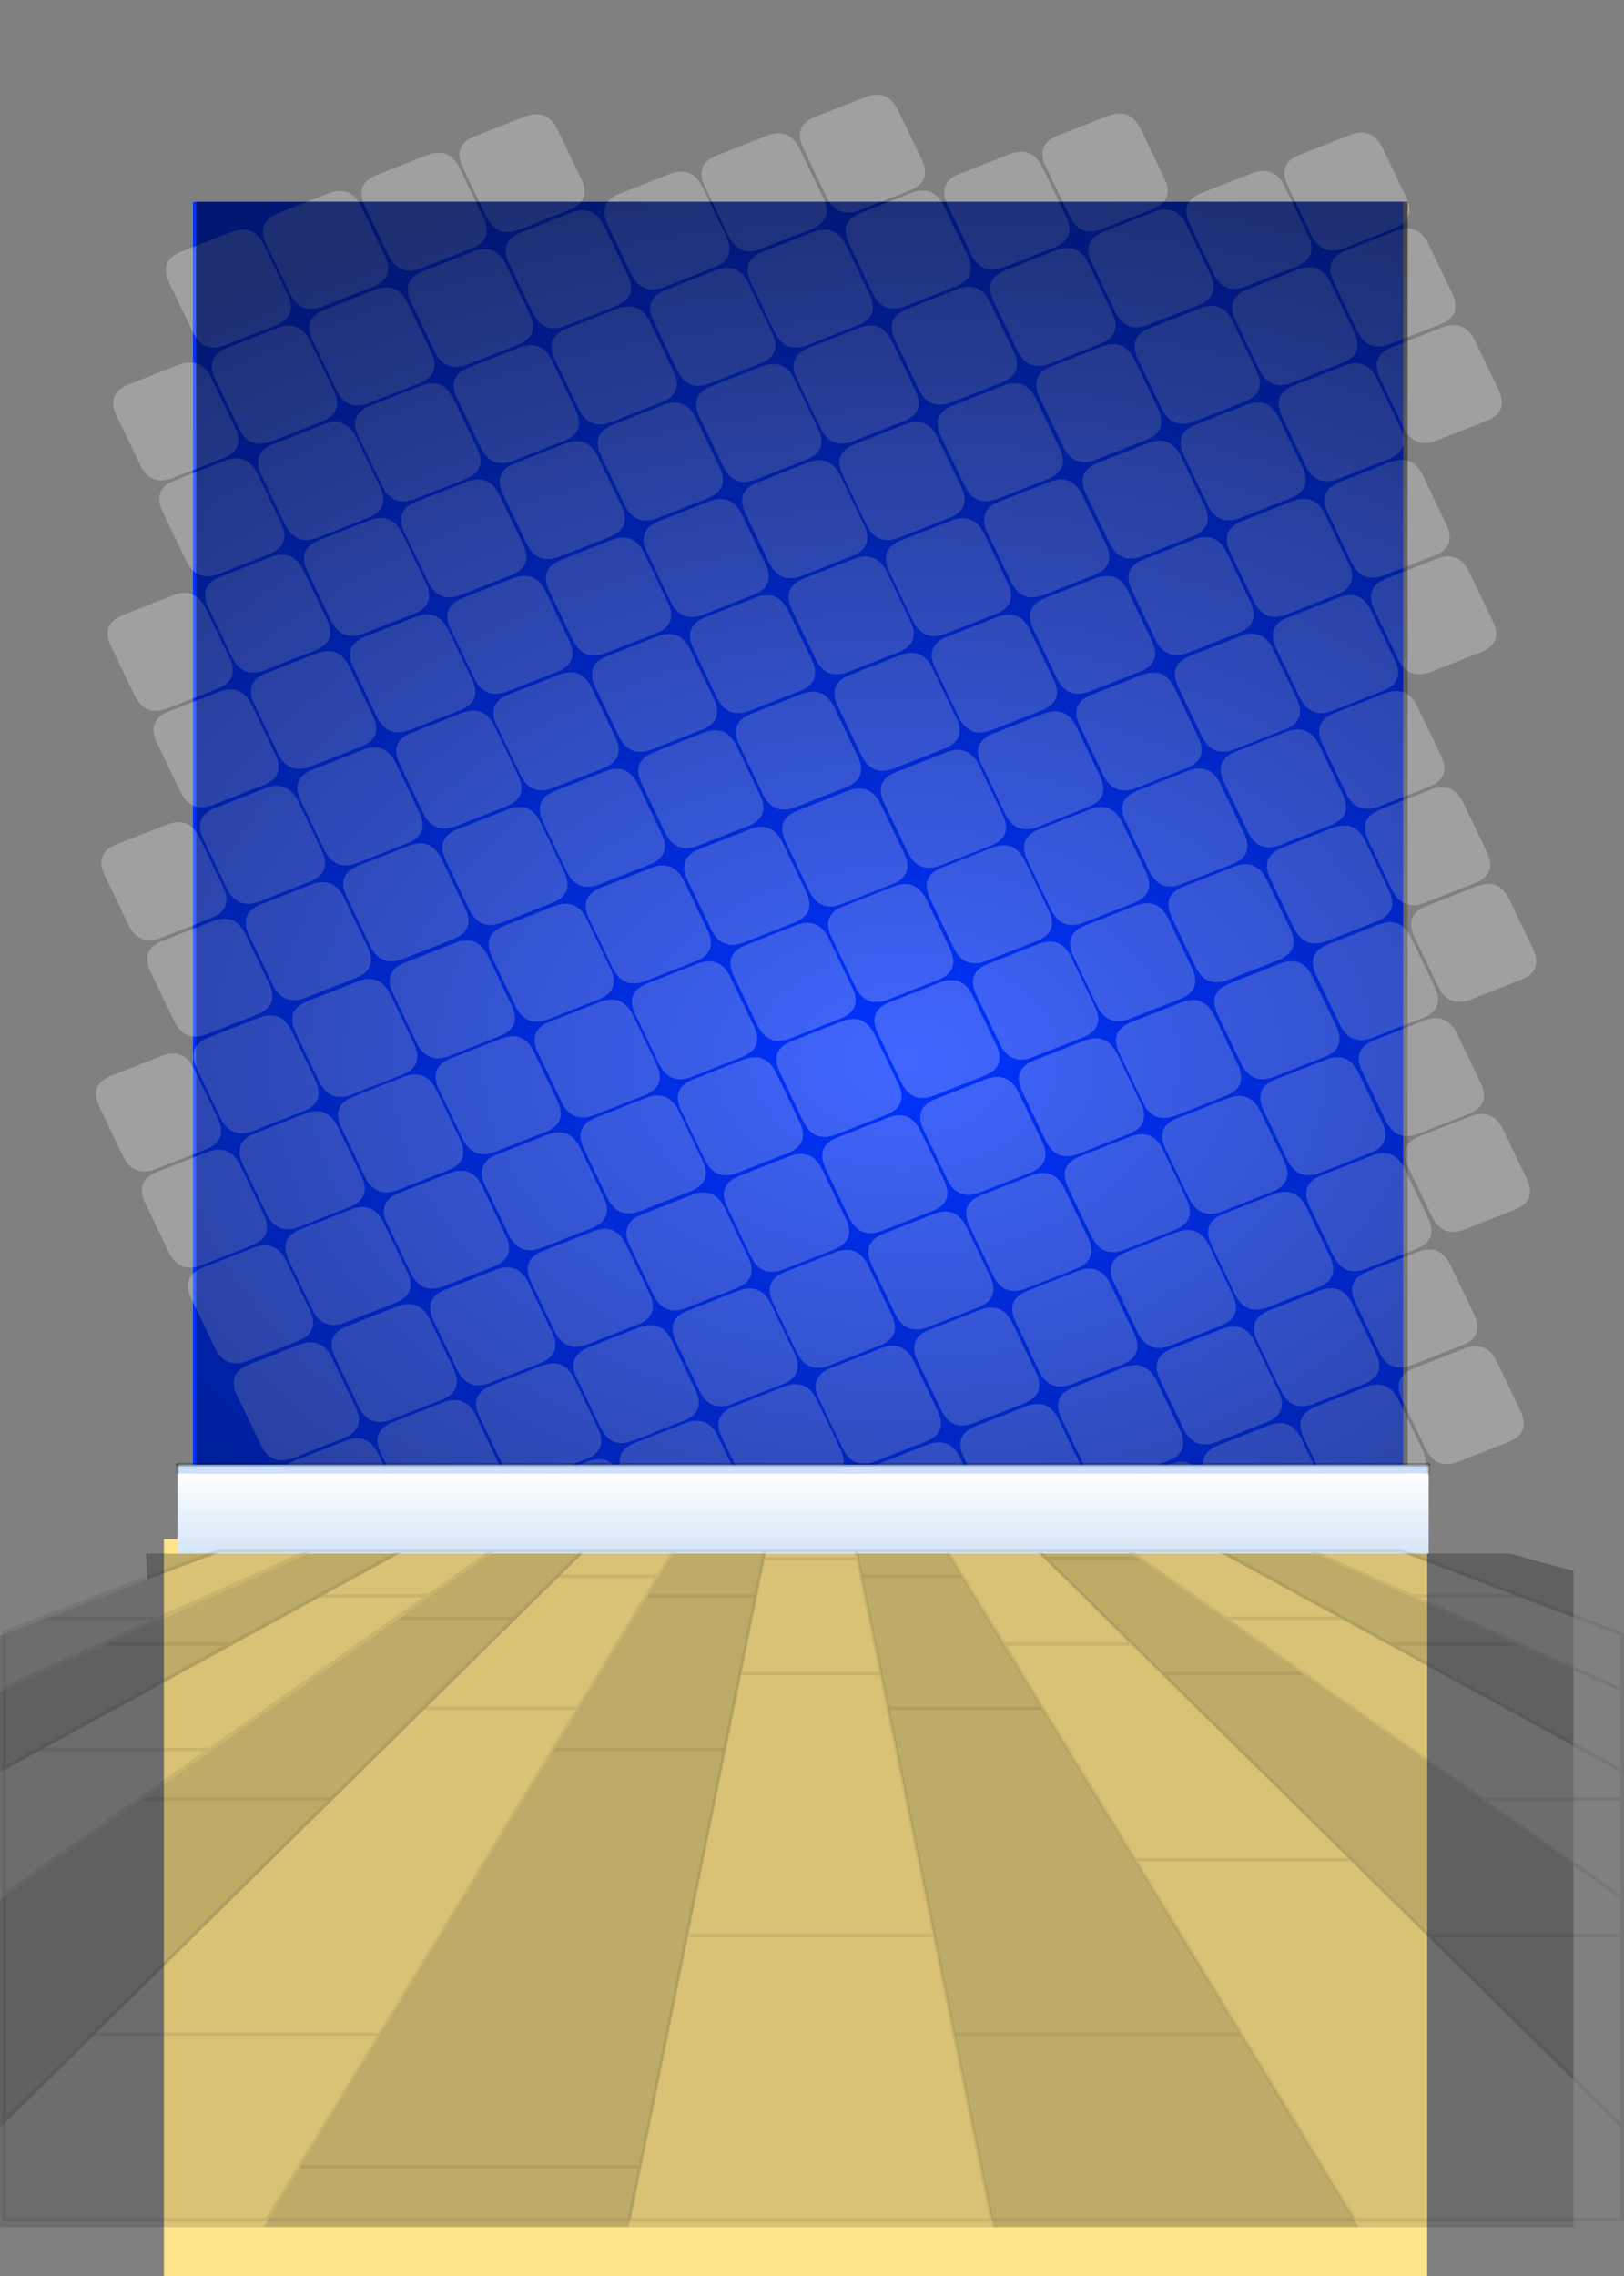 <?xml version="1.0" encoding="utf-8"?><svg id="0ZZ5" image-rendering="auto" baseProfile="basic" version="1.1" x="0px" y="0px" width="805" height="1128" xmlns="http://www.w3.org/2000/svg" xmlns:xlink="http://www.w3.org/1999/xlink"><rect width="100%" height="100%" fill="#808080" stroke="none"/><defs><g id="1-Juego_casillas_mcCasilla5OLight" overflow="visible"><path fill="#FFF" fill-opacity=".250" stroke="none" d="M21 -11Q21 -21 11 -21L-11 -21Q-21 -21 -21 -11L-21 11Q-21 21 -11 21L11 21Q21 21 21 11L21 -11Z"/></g><linearGradient id="Gradient_1" gradientUnits="userSpaceOnUse" x1="191.85" y1="408.45" x2="191.85" y2="385.45" spreadMethod="pad"><stop offset="0%" stop-color="#D4E5F8"/><stop offset="100%" stop-color="#FFF"/></linearGradient><radialGradient id="Gradient_2" gradientUnits="userSpaceOnUse" cx="0" cy="0" r="364" fx="0" fy="0" gradientTransform="matrix(1 0 0 .706 21.95 -23.8)" spreadMethod="pad"><stop offset=".392%" stop-color="#000" stop-opacity="0"/><stop offset="100%" stop-color="#000" stop-opacity=".549"/></radialGradient></defs><g id="avatarPre" overflow="visible"><g id="mcObject" transform="matrix(1.723 0 0 1.723 410.7 566.45)"><path fill="#03F" stroke="none" d="M165.3 257.1L165.3 -270.65 -182.85 -270.65 -182.85 257.1 165.3 257.1Z"/><use xlink:href="#1-Juego_casillas_mcCasilla5OLight" transform="matrix(.651 -.256 .306 .639 -178 -47.55)" opacity=".54"/><use xlink:href="#1-Juego_casillas_mcCasilla5OLight" transform="matrix(.651 -.256 .306 .639 -191.2 -75.3)" opacity=".54"/><use xlink:href="#1-Juego_casillas_mcCasilla5OLight" transform="matrix(.651 -.256 .306 .639 -189.4 -141.25)" opacity=".54"/><use xlink:href="#1-Juego_casillas_mcCasilla5OLight" transform="matrix(.651 -.256 .306 .639 -149.65 -58.05)" opacity=".54"/><use xlink:href="#1-Juego_casillas_mcCasilla5OLight" transform="matrix(.651 -.256 .306 .639 -176.2 -113.5)" opacity=".54"/><use xlink:href="#1-Juego_casillas_mcCasilla5OLight" transform="matrix(.651 -.256 .306 .639 -162.85 -85.75)" opacity=".54"/><use xlink:href="#1-Juego_casillas_mcCasilla5OLight" transform="matrix(.651 -.256 .306 .639 -174.55 -179.95)" opacity=".54"/><use xlink:href="#1-Juego_casillas_mcCasilla5OLight" transform="matrix(.651 -.256 .306 .639 -161.35 -152.25)" opacity=".54"/><use xlink:href="#1-Juego_casillas_mcCasilla5OLight" transform="matrix(.651 -.256 .306 .639 -121.6 -69.2)" opacity=".54"/><use xlink:href="#1-Juego_casillas_mcCasilla5OLight" transform="matrix(.651 -.256 .306 .639 -148.15 -124.55)" opacity=".54"/><use xlink:href="#1-Juego_casillas_mcCasilla5OLight" transform="matrix(.651 -.256 .306 .639 -134.8 -96.8)" opacity=".54"/><use xlink:href="#1-Juego_casillas_mcCasilla5OLight" transform="matrix(.651 -.256 .306 .639 -187.8 -207.55)" opacity=".54"/><use xlink:href="#1-Juego_casillas_mcCasilla5OLight" transform="matrix(.651 -.256 .306 .639 -146.1 -190.4)" opacity=".54"/><use xlink:href="#1-Juego_casillas_mcCasilla5OLight" transform="matrix(.651 -.256 .306 .639 -132.9 -162.8)" opacity=".54"/><use xlink:href="#1-Juego_casillas_mcCasilla5OLight" transform="matrix(.651 -.256 .306 .639 -93.1 -79.65)" opacity=".54"/><use xlink:href="#1-Juego_casillas_mcCasilla5OLight" transform="matrix(.651 -.256 .306 .639 -119.65 -135.05)" opacity=".54"/><use xlink:href="#1-Juego_casillas_mcCasilla5OLight" transform="matrix(.651 -.256 .306 .639 -106.35 -107.4)" opacity=".54"/><use xlink:href="#1-Juego_casillas_mcCasilla5OLight" transform="matrix(.651 -.256 .306 .639 -172.65 -245.75)" opacity=".54"/><use xlink:href="#1-Juego_casillas_mcCasilla5OLight" transform="matrix(.651 -.256 .306 .639 -159.4 -218.1)" opacity=".54"/><use xlink:href="#1-Juego_casillas_mcCasilla5OLight" transform="matrix(.651 -.256 .306 .639 -118.15 -201.5)" opacity=".54"/><use xlink:href="#1-Juego_casillas_mcCasilla5OLight" transform="matrix(.651 -.256 .306 .639 -104.95 -173.9)" opacity=".54"/><use xlink:href="#1-Juego_casillas_mcCasilla5OLight" transform="matrix(.651 -.256 .306 .639 -65.1 -90.65)" opacity=".54"/><use xlink:href="#1-Juego_casillas_mcCasilla5OLight" transform="matrix(.651 -.256 .306 .639 -91.65 -146.15)" opacity=".54"/><use xlink:href="#1-Juego_casillas_mcCasilla5OLight" transform="matrix(.651 -.256 .306 .639 -78.4 -118.4)" opacity=".54"/><use xlink:href="#1-Juego_casillas_mcCasilla5OLight" transform="matrix(.651 -.256 .306 .639 -144.7 -256.85)" opacity=".54"/><use xlink:href="#1-Juego_casillas_mcCasilla5OLight" transform="matrix(.651 -.256 .306 .639 -131.35 -229.1)" opacity=".54"/><use xlink:href="#1-Juego_casillas_mcCasilla5OLight" transform="matrix(.651 -.256 .306 .639 -192.75 -8.75)" opacity=".54"/><use xlink:href="#1-Juego_casillas_mcCasilla5OLight" transform="matrix(.651 -.256 .306 .639 -164.7 -19.75)" opacity=".54"/><use xlink:href="#1-Juego_casillas_mcCasilla5OLight" transform="matrix(.651 -.256 .306 .639 -136.3 -30.2)" opacity=".54"/><use xlink:href="#1-Juego_casillas_mcCasilla5OLight" transform="matrix(.651 -.256 .306 .639 -108.25 -41.3)" opacity=".54"/><use xlink:href="#1-Juego_casillas_mcCasilla5OLight" transform="matrix(.651 -.256 .306 .639 -79.8 -51.85)" opacity=".54"/><use xlink:href="#1-Juego_casillas_mcCasilla5OLight" transform="matrix(.651 -.256 .306 .639 -51.85 -62.85)" opacity=".54"/><use xlink:href="#1-Juego_casillas_mcCasilla5OLight" transform="matrix(.651 -.256 .306 .639 -89.8 -212.5)" opacity=".54"/><use xlink:href="#1-Juego_casillas_mcCasilla5OLight" transform="matrix(.651 -.256 .306 .639 -76.6 -184.9)" opacity=".54"/><use xlink:href="#1-Juego_casillas_mcCasilla5OLight" transform="matrix(.651 -.256 .306 .639 -36.75 -101.75)" opacity=".54"/><use xlink:href="#1-Juego_casillas_mcCasilla5OLight" transform="matrix(.651 -.256 .306 .639 -63.3 -157.15)" opacity=".54"/><use xlink:href="#1-Juego_casillas_mcCasilla5OLight" transform="matrix(.651 -.256 .306 .639 -50.05 -129.45)" opacity=".54"/><use xlink:href="#1-Juego_casillas_mcCasilla5OLight" transform="matrix(.651 -.256 .306 .639 -116.35 -267.85)" opacity=".54"/><use xlink:href="#1-Juego_casillas_mcCasilla5OLight" transform="matrix(.651 -.256 .306 .639 -103.05 -240.15)" opacity=".54"/><use xlink:href="#1-Juego_casillas_mcCasilla5OLight" transform="matrix(.651 -.256 .306 .639 -61.65 -223.65)" opacity=".54"/><use xlink:href="#1-Juego_casillas_mcCasilla5OLight" transform="matrix(.651 -.256 .306 .639 -48.4 -196)" opacity=".54"/><use xlink:href="#1-Juego_casillas_mcCasilla5OLight" transform="matrix(.651 -.256 .306 .639 -8.65 -112.85)" opacity=".54"/><use xlink:href="#1-Juego_casillas_mcCasilla5OLight" transform="matrix(.651 -.256 .306 .639 -35.2 -168.25)" opacity=".54"/><use xlink:href="#1-Juego_casillas_mcCasilla5OLight" transform="matrix(.651 -.256 .306 .639 -21.85 -140.6)" opacity=".54"/><use xlink:href="#1-Juego_casillas_mcCasilla5OLight" transform="matrix(.651 -.256 .306 .639 -88.2 -278.95)" opacity=".54"/><use xlink:href="#1-Juego_casillas_mcCasilla5OLight" transform="matrix(.651 -.256 .306 .639 -74.85 -251.3)" opacity=".54"/><use xlink:href="#1-Juego_casillas_mcCasilla5OLight" transform="matrix(.651 -.256 .306 .639 -23.5 -73.95)" opacity=".54"/><use xlink:href="#1-Juego_casillas_mcCasilla5OLight" transform="matrix(.651 -.256 .306 .639 4.7 -85)" opacity=".54"/><use xlink:href="#1-Juego_casillas_mcCasilla5OLight" transform="matrix(.651 -.256 .306 .639 -166.3 46.4)" opacity=".54"/><use xlink:href="#1-Juego_casillas_mcCasilla5OLight" transform="matrix(.651 -.256 .306 .639 -153.1 74.3)" opacity=".54"/><use xlink:href="#1-Juego_casillas_mcCasilla5OLight" transform="matrix(.651 -.256 .306 .639 -113.4 157.2)" opacity=".54"/><use xlink:href="#1-Juego_casillas_mcCasilla5OLight" transform="matrix(.651 -.256 .306 .639 -139.8 101.9)" opacity=".54"/><use xlink:href="#1-Juego_casillas_mcCasilla5OLight" transform="matrix(.651 -.256 .306 .639 -126.6 129.5)" opacity=".54"/><use xlink:href="#1-Juego_casillas_mcCasilla5OLight" transform="matrix(.651 -.256 .306 .639 -179.55 18.9)" opacity=".54"/><use xlink:href="#1-Juego_casillas_mcCasilla5OLight" transform="matrix(.651 -.256 .306 .639 -100.05 184.95)" opacity=".54"/><use xlink:href="#1-Juego_casillas_mcCasilla5OLight" transform="matrix(.651 -.256 .306 .639 -138.25 35.4)" opacity=".54"/><use xlink:href="#1-Juego_casillas_mcCasilla5OLight" transform="matrix(.651 -.256 .306 .639 -124.95 63.3)" opacity=".54"/><use xlink:href="#1-Juego_casillas_mcCasilla5OLight" transform="matrix(.651 -.256 .306 .639 -85.3 146.15)" opacity=".54"/><use xlink:href="#1-Juego_casillas_mcCasilla5OLight" transform="matrix(.651 -.256 .306 .639 -111.75 90.9)" opacity=".54"/><use xlink:href="#1-Juego_casillas_mcCasilla5OLight" transform="matrix(.651 -.256 .306 .639 -98.55 118.45)" opacity=".54"/><use xlink:href="#1-Juego_casillas_mcCasilla5OLight" transform="matrix(.651 -.256 .306 .639 -151.45 7.85)" opacity=".54"/><use xlink:href="#1-Juego_casillas_mcCasilla5OLight" transform="matrix(.651 -.256 .306 .639 -72 174)" opacity=".54"/><use xlink:href="#1-Juego_casillas_mcCasilla5OLight" transform="matrix(.651 -.256 .306 .639 -109.9 24.95)" opacity=".54"/><use xlink:href="#1-Juego_casillas_mcCasilla5OLight" transform="matrix(.651 -.256 .306 .639 -96.6 52.75)" opacity=".54"/><use xlink:href="#1-Juego_casillas_mcCasilla5OLight" transform="matrix(.651 -.256 .306 .639 -56.95 135.65)" opacity=".54"/><use xlink:href="#1-Juego_casillas_mcCasilla5OLight" transform="matrix(.651 -.256 .306 .639 -83.4 80.35)" opacity=".54"/><use xlink:href="#1-Juego_casillas_mcCasilla5OLight" transform="matrix(.651 -.256 .306 .639 -70.2 107.9)" opacity=".54"/><use xlink:href="#1-Juego_casillas_mcCasilla5OLight" transform="matrix(.651 -.256 .306 .639 -123.1 -2.75)" opacity=".54"/><use xlink:href="#1-Juego_casillas_mcCasilla5OLight" transform="matrix(.651 -.256 .306 .639 -43.65 163.4)" opacity=".54"/><use xlink:href="#1-Juego_casillas_mcCasilla5OLight" transform="matrix(.651 -.256 .306 .639 -81.75 13.9)" opacity=".54"/><use xlink:href="#1-Juego_casillas_mcCasilla5OLight" transform="matrix(.651 -.256 .306 .639 -68.55 41.65)" opacity=".54"/><use xlink:href="#1-Juego_casillas_mcCasilla5OLight" transform="matrix(.651 -.256 .306 .639 -28.9 124.55)" opacity=".54"/><use xlink:href="#1-Juego_casillas_mcCasilla5OLight" transform="matrix(.651 -.256 .306 .639 -55.35 69.35)" opacity=".54"/><use xlink:href="#1-Juego_casillas_mcCasilla5OLight" transform="matrix(.651 -.256 .306 .639 -42.1 96.85)" opacity=".54"/><use xlink:href="#1-Juego_casillas_mcCasilla5OLight" transform="matrix(.651 -.256 .306 .639 -95.05 -13.75)" opacity=".54"/><use xlink:href="#1-Juego_casillas_mcCasilla5OLight" transform="matrix(.651 -.256 .306 .639 -15.55 152.35)" opacity=".54"/><use xlink:href="#1-Juego_casillas_mcCasilla5OLight" transform="matrix(.651 -.256 .306 .639 -53.35 3.3)" opacity=".54"/><use xlink:href="#1-Juego_casillas_mcCasilla5OLight" transform="matrix(.651 -.256 .306 .639 -40.15 31.2)" opacity=".54"/><use xlink:href="#1-Juego_casillas_mcCasilla5OLight" transform="matrix(.651 -.256 .306 .639 -.45 114.1)" opacity=".54"/><use xlink:href="#1-Juego_casillas_mcCasilla5OLight" transform="matrix(.651 -.256 .306 .639 -26.85 58.8)" opacity=".54"/><use xlink:href="#1-Juego_casillas_mcCasilla5OLight" transform="matrix(.651 -.256 .306 .639 -13.65 86.35)" opacity=".54"/><use xlink:href="#1-Juego_casillas_mcCasilla5OLight" transform="matrix(.651 -.256 .306 .639 -66.55 -24.3)" opacity=".54"/><use xlink:href="#1-Juego_casillas_mcCasilla5OLight" transform="matrix(.651 -.256 .306 .639 12.9 141.9)" opacity=".54"/><use xlink:href="#1-Juego_casillas_mcCasilla5OLight" transform="matrix(.651 -.256 .306 .639 -25.35 -7.7)" opacity=".54"/><use xlink:href="#1-Juego_casillas_mcCasilla5OLight" transform="matrix(.651 -.256 .306 .639 -12.1 20.1)" opacity=".54"/><use xlink:href="#1-Juego_casillas_mcCasilla5OLight" transform="matrix(.651 -.256 .306 .639 27.6 103.05)" opacity=".54"/><use xlink:href="#1-Juego_casillas_mcCasilla5OLight" transform="matrix(.651 -.256 .306 .639 1.1 47.7)" opacity=".54"/><use xlink:href="#1-Juego_casillas_mcCasilla5OLight" transform="matrix(.651 -.256 .306 .639 14.3 75.3)" opacity=".54"/><use xlink:href="#1-Juego_casillas_mcCasilla5OLight" transform="matrix(.651 -.256 .306 .639 -38.55 -35.3)" opacity=".54"/><use xlink:href="#1-Juego_casillas_mcCasilla5OLight" transform="matrix(.651 -.256 .306 .639 40.85 130.85)" opacity=".54"/><use xlink:href="#1-Juego_casillas_mcCasilla5OLight" transform="matrix(.651 -.256 .306 .639 3 -18.7)" opacity=".54"/><use xlink:href="#1-Juego_casillas_mcCasilla5OLight" transform="matrix(.651 -.256 .306 .639 16.2 9)" opacity=".54"/><use xlink:href="#1-Juego_casillas_mcCasilla5OLight" transform="matrix(.651 -.256 .306 .639 55.95 92.05)" opacity=".54"/><use xlink:href="#1-Juego_casillas_mcCasilla5OLight" transform="matrix(.651 -.256 .306 .639 29.45 36.7)" opacity=".54"/><use xlink:href="#1-Juego_casillas_mcCasilla5OLight" transform="matrix(.651 -.256 .306 .639 42.65 64.3)" opacity=".54"/><use xlink:href="#1-Juego_casillas_mcCasilla5OLight" transform="matrix(.651 -.256 .306 .639 -10.2 -46.35)" opacity=".54"/><use xlink:href="#1-Juego_casillas_mcCasilla5OLight" transform="matrix(.651 -.256 .306 .639 69.2 119.8)" opacity=".54"/><use xlink:href="#1-Juego_casillas_mcCasilla5OLight" transform="matrix(.651 -.256 .306 .639 31.2 -29.9)" opacity=".54"/><use xlink:href="#1-Juego_casillas_mcCasilla5OLight" transform="matrix(.651 -.256 .306 .639 44.4 -2.05)" opacity=".54"/><use xlink:href="#1-Juego_casillas_mcCasilla5OLight" transform="matrix(.651 -.256 .306 .639 84.05 80.85)" opacity=".54"/><use xlink:href="#1-Juego_casillas_mcCasilla5OLight" transform="matrix(.651 -.256 .306 .639 57.6 25.6)" opacity=".54"/><use xlink:href="#1-Juego_casillas_mcCasilla5OLight" transform="matrix(.651 -.256 .306 .639 70.85 53.1)" opacity=".54"/><use xlink:href="#1-Juego_casillas_mcCasilla5OLight" transform="matrix(.651 -.256 .306 .639 17.9 -57.5)" opacity=".54"/><use xlink:href="#1-Juego_casillas_mcCasilla5OLight" transform="matrix(.651 -.256 .306 .639 97.4 108.65)" opacity=".54"/><use xlink:href="#1-Juego_casillas_mcCasilla5OLight" transform="matrix(.651 -.256 .306 .639 -33.3 -234.75)" opacity=".54"/><use xlink:href="#1-Juego_casillas_mcCasilla5OLight" transform="matrix(.651 -.256 .306 .639 -20.05 -207.1)" opacity=".54"/><use xlink:href="#1-Juego_casillas_mcCasilla5OLight" transform="matrix(.651 -.256 .306 .639 19.7 -124)" opacity=".54"/><use xlink:href="#1-Juego_casillas_mcCasilla5OLight" transform="matrix(.651 -.256 .306 .639 -6.85 -179.4)" opacity=".54"/><use xlink:href="#1-Juego_casillas_mcCasilla5OLight" transform="matrix(.651 -.256 .306 .639 6.5 -151.75)" opacity=".54"/><use xlink:href="#1-Juego_casillas_mcCasilla5OLight" transform="matrix(.651 -.256 .306 .639 -46.5 -262.45)" opacity=".54"/><use xlink:href="#1-Juego_casillas_mcCasilla5OLight" transform="matrix(.651 -.256 .306 .639 -5.25 -245.75)" opacity=".54"/><use xlink:href="#1-Juego_casillas_mcCasilla5OLight" transform="matrix(.651 -.256 .306 .639 7.95 -218.15)" opacity=".54"/><use xlink:href="#1-Juego_casillas_mcCasilla5OLight" transform="matrix(.651 -.256 .306 .639 47.7 -135)" opacity=".54"/><use xlink:href="#1-Juego_casillas_mcCasilla5OLight" transform="matrix(.651 -.256 .306 .639 21.15 -190.4)" opacity=".54"/><use xlink:href="#1-Juego_casillas_mcCasilla5OLight" transform="matrix(.651 -.256 .306 .639 34.5 -162.75)" opacity=".54"/><use xlink:href="#1-Juego_casillas_mcCasilla5OLight" transform="matrix(.651 -.256 .306 .639 -18.55 -273.45)" opacity=".54"/><use xlink:href="#1-Juego_casillas_mcCasilla5OLight" transform="matrix(.651 -.256 .306 .639 22.95 -256.95)" opacity=".54"/><use xlink:href="#1-Juego_casillas_mcCasilla5OLight" transform="matrix(.651 -.256 .306 .639 36.2 -229.3)" opacity=".54"/><use xlink:href="#1-Juego_casillas_mcCasilla5OLight" transform="matrix(.651 -.256 .306 .639 75.95 -146.15)" opacity=".54"/><use xlink:href="#1-Juego_casillas_mcCasilla5OLight" transform="matrix(.651 -.256 .306 .639 49.4 -201.55)" opacity=".54"/><use xlink:href="#1-Juego_casillas_mcCasilla5OLight" transform="matrix(.651 -.256 .306 .639 62.75 -173.9)" opacity=".54"/><use xlink:href="#1-Juego_casillas_mcCasilla5OLight" transform="matrix(.651 -.256 .306 .639 9.75 -284.55)" opacity=".54"/><use xlink:href="#1-Juego_casillas_mcCasilla5OLight" transform="matrix(.651 -.256 .306 .639 51.3 -268.15)" opacity=".54"/><use xlink:href="#1-Juego_casillas_mcCasilla5OLight" transform="matrix(.651 -.256 .306 .639 64.55 -240.45)" opacity=".54"/><use xlink:href="#1-Juego_casillas_mcCasilla5OLight" transform="matrix(.651 -.256 .306 .639 104.3 -157.3)" opacity=".54"/><use xlink:href="#1-Juego_casillas_mcCasilla5OLight" transform="matrix(.651 -.256 .306 .639 77.75 -212.8)" opacity=".54"/><use xlink:href="#1-Juego_casillas_mcCasilla5OLight" transform="matrix(.651 -.256 .306 .639 91.1 -185.05)" opacity=".54"/><use xlink:href="#1-Juego_casillas_mcCasilla5OLight" transform="matrix(.651 -.256 .306 .639 79.55 -279.15)" opacity=".54"/><use xlink:href="#1-Juego_casillas_mcCasilla5OLight" transform="matrix(.651 -.256 .306 .639 92.75 -251.55)" opacity=".54"/><use xlink:href="#1-Juego_casillas_mcCasilla5OLight" transform="matrix(.651 -.256 .306 .639 132.6 -168.3)" opacity=".54"/><use xlink:href="#1-Juego_casillas_mcCasilla5OLight" transform="matrix(.651 -.256 .306 .639 106.05 -223.8)" opacity=".54"/><use xlink:href="#1-Juego_casillas_mcCasilla5OLight" transform="matrix(.651 -.256 .306 .639 119.3 -196.05)" opacity=".54"/><use xlink:href="#1-Juego_casillas_mcCasilla5OLight" transform="matrix(.651 -.256 .306 .639 33.05 -96.1)" opacity=".54"/><use xlink:href="#1-Juego_casillas_mcCasilla5OLight" transform="matrix(.651 -.256 .306 .639 61.05 -107.2)" opacity=".54"/><use xlink:href="#1-Juego_casillas_mcCasilla5OLight" transform="matrix(.651 -.256 .306 .639 89.3 -118.35)" opacity=".54"/><use xlink:href="#1-Juego_casillas_mcCasilla5OLight" transform="matrix(.651 -.256 .306 .639 117.65 -129.5)" opacity=".54"/><use xlink:href="#1-Juego_casillas_mcCasilla5OLight" transform="matrix(.651 -.256 .306 .639 145.85 -140.6)" opacity=".54"/><use xlink:href="#1-Juego_casillas_mcCasilla5OLight" transform="matrix(.651 -.256 .306 .639 120.95 -262.65)" opacity=".54"/><use xlink:href="#1-Juego_casillas_mcCasilla5OLight" transform="matrix(.651 -.256 .306 .639 160.7 -179.55)" opacity=".54"/><use xlink:href="#1-Juego_casillas_mcCasilla5OLight" transform="matrix(.651 -.256 .306 .639 134.15 -234.95)" opacity=".54"/><use xlink:href="#1-Juego_casillas_mcCasilla5OLight" transform="matrix(.651 -.256 .306 .639 147.5 -207.3)" opacity=".54"/><use xlink:href="#1-Juego_casillas_mcCasilla5OLight" transform="matrix(.651 -.256 .306 .639 149.15 -273.65)" opacity=".54"/><use xlink:href="#1-Juego_casillas_mcCasilla5OLight" transform="matrix(.651 -.256 .306 .639 162.35 -246.05)" opacity=".54"/><use xlink:href="#1-Juego_casillas_mcCasilla5OLight" transform="matrix(.651 -.256 .306 .639 175.7 -218.3)" opacity=".54"/><use xlink:href="#1-Juego_casillas_mcCasilla5OLight" transform="matrix(.651 -.256 .306 .639 174.05 -151.75)" opacity=".54"/><use xlink:href="#1-Juego_casillas_mcCasilla5OLight" transform="matrix(.651 -.256 .306 .639 59.55 -40.95)" opacity=".54"/><use xlink:href="#1-Juego_casillas_mcCasilla5OLight" transform="matrix(.651 -.256 .306 .639 72.75 -13.15)" opacity=".54"/><use xlink:href="#1-Juego_casillas_mcCasilla5OLight" transform="matrix(.651 -.256 .306 .639 112.4 69.75)" opacity=".54"/><use xlink:href="#1-Juego_casillas_mcCasilla5OLight" transform="matrix(.651 -.256 .306 .639 85.95 14.45)" opacity=".54"/><use xlink:href="#1-Juego_casillas_mcCasilla5OLight" transform="matrix(.651 -.256 .306 .639 99.2 42)" opacity=".54"/><use xlink:href="#1-Juego_casillas_mcCasilla5OLight" transform="matrix(.651 -.256 .306 .639 46.25 -68.65)" opacity=".54"/><use xlink:href="#1-Juego_casillas_mcCasilla5OLight" transform="matrix(.651 -.256 .306 .639 125.75 97.55)" opacity=".54"/><use xlink:href="#1-Juego_casillas_mcCasilla5OLight" transform="matrix(.651 -.256 .306 .639 87.5 -52)" opacity=".54"/><use xlink:href="#1-Juego_casillas_mcCasilla5OLight" transform="matrix(.651 -.256 .306 .639 100.7 -24.15)" opacity=".54"/><use xlink:href="#1-Juego_casillas_mcCasilla5OLight" transform="matrix(.651 -.256 .306 .639 140.4 58.75)" opacity=".54"/><use xlink:href="#1-Juego_casillas_mcCasilla5OLight" transform="matrix(.651 -.256 .306 .639 114 3.45)" opacity=".54"/><use xlink:href="#1-Juego_casillas_mcCasilla5OLight" transform="matrix(.651 -.256 .306 .639 127.2 31)" opacity=".54"/><use xlink:href="#1-Juego_casillas_mcCasilla5OLight" transform="matrix(.651 -.256 .306 .639 74.25 -79.65)" opacity=".54"/><use xlink:href="#1-Juego_casillas_mcCasilla5OLight" transform="matrix(.651 -.256 .306 .639 153.75 86.45)" opacity=".54"/><use xlink:href="#1-Juego_casillas_mcCasilla5OLight" transform="matrix(.651 -.256 .306 .639 115.8 -63.2)" opacity=".54"/><use xlink:href="#1-Juego_casillas_mcCasilla5OLight" transform="matrix(.651 -.256 .306 .639 129 -35.3)" opacity=".54"/><use xlink:href="#1-Juego_casillas_mcCasilla5OLight" transform="matrix(.651 -.256 .306 .639 168.65 47.6)" opacity=".54"/><use xlink:href="#1-Juego_casillas_mcCasilla5OLight" transform="matrix(.651 -.256 .306 .639 142.2 -7.7)" opacity=".54"/><use xlink:href="#1-Juego_casillas_mcCasilla5OLight" transform="matrix(.651 -.256 .306 .639 155.45 19.9)" opacity=".54"/><use xlink:href="#1-Juego_casillas_mcCasilla5OLight" transform="matrix(.651 -.256 .306 .639 102.5 -90.75)" opacity=".54"/><use xlink:href="#1-Juego_casillas_mcCasilla5OLight" transform="matrix(.651 -.256 .306 .639 182 75.4)" opacity=".54"/><use xlink:href="#1-Juego_casillas_mcCasilla5OLight" transform="matrix(.651 -.256 .306 .639 144.15 -74.35)" opacity=".54"/><use xlink:href="#1-Juego_casillas_mcCasilla5OLight" transform="matrix(.651 -.256 .306 .639 157.35 -46.55)" opacity=".54"/><use xlink:href="#1-Juego_casillas_mcCasilla5OLight" transform="matrix(.651 -.256 .306 .639 170.55 -18.95)" opacity=".54"/><use xlink:href="#1-Juego_casillas_mcCasilla5OLight" transform="matrix(.651 -.256 .306 .639 183.8 8.6)" opacity=".54"/><use xlink:href="#1-Juego_casillas_mcCasilla5OLight" transform="matrix(.651 -.256 .306 .639 130.85 -102)" opacity=".54"/><use xlink:href="#1-Juego_casillas_mcCasilla5OLight" transform="matrix(.651 -.256 .306 .639 172.35 -85.35)" opacity=".54"/><use xlink:href="#1-Juego_casillas_mcCasilla5OLight" transform="matrix(.651 -.256 .306 .639 185.6 -57.55)" opacity=".54"/><use xlink:href="#1-Juego_casillas_mcCasilla5OLight" transform="matrix(.651 -.256 .306 .639 159.15 -113.05)" opacity=".54"/><path fill="url(#Gradient_2)" stroke="none" d="M166.6 106.05L166.6 -270.75 -181.95 -270.75 -181.95 106.05 166.6 106.05Z"/><g id="mcBGRodapie" transform="translate(-199.2 -290.45)"><path fill="#FFE48B" stroke="none" d="M323.25 404.4L8 404.4 8 616.35 323.25 616.35 371.4 616.35 371.4 404.4 323.25 404.4Z"/><path fill="url(#Gradient_1)" stroke="none" d="M371.85 408.55L371.85 385.4 11.9 385.4 11.9 408.55 371.85 408.55Z"/><path fill="#CBE0FF" stroke="none" d="M371.85 385.4L371.85 383 11.9 383 11.9 385.4 371.85 385.4Z"/><path id="Layer5_0_1_STROKES" stroke="#000" stroke-opacity=".121" stroke-width="1" stroke-linejoin="round" stroke-linecap="round" fill="none" d="M371.85 383L371.85 385.4M11.9 385.4L11.9 383"/><path id="Layer5_0_2_STROKES" stroke="#000" stroke-opacity=".250" stroke-width="1" stroke-linejoin="round" stroke-linecap="round" fill="none" d="M11.9 383L371.85 383"/><path fill="#000" fill-opacity=".250" stroke="none" d="M413.5 463.8L413.5 442 338.85 408.55 312.55 408.55 413.5 463.8M413.5 426.9L413.5 413.55 395.15 408.55 365.15 408.55 413.5 426.9M36.75 602.3L141.7 602.3 181 408.55 154.65 408.55 36.75 602.3M3.25 416.05L23.1 408.55 2.85 408.55 3.25 416.05M75.75 408.55L49.45 408.55 -39.15 448.25 -39.15 471.5 75.75 408.55M128.4 408.55L102.15 408.55 -39.15 508.05 -39.15 573.7 128.4 408.55M233.6 408.55L207.3 408.55 246.65 602.3 351.7 602.3 233.6 408.55M286.25 408.55L259.95 408.55 413.5 559.8 413.5 498.1 286.25 408.55Z"/><path fill="#000" fill-opacity=".149" stroke="none" d="M413.5 442L413.5 426.9 365.15 408.55 338.85 408.55 413.5 442M102.15 408.55L75.75 408.55 -39.15 471.5 -39.15 508.05 102.15 408.55M23.1 408.55L3.25 416.05 -39.15 432.2 -39.15 448.25 49.45 408.55 23.1 408.55M154.65 408.55L128.4 408.55 -39.15 573.7 -39.15 602.3 36.75 602.3 154.65 408.55M259.95 408.55L233.6 408.55 351.7 602.3 413.5 602.3 413.5 559.8 259.95 408.55M207.3 408.55L181 408.55 141.7 602.3 246.65 602.3 207.3 408.55M312.55 408.55L286.25 408.55 413.5 498.1 413.5 463.8 312.55 408.55Z"/><path id="Layer3_0_1_STROKES" stroke="#000" stroke-opacity=".078" stroke-width="1" stroke-linejoin="round" stroke-linecap="round" fill="none" d="M295.35 443.1L286.7 434.55 249.65 434.55 260.9 453.05 287.45 496.6 349.65 496.6 295.35 443.1 335.95 443.1 313.35 427.15 288.95 410 261.8 410 286.7 434.55M285.55 407.65L311.65 407.65 337.8 407.65 364 407.65 398.55 420.75 427.55 431.8 427.55 447.85 427.55 471.1 427.55 479.15 427.55 507.6 427.55 518.45 427.55 573.35 427.55 600.2 350.6 600.2 246.15 600.2 141.85 600.2 37.55 600.2 -37.9 600.2 -37.9 571.8 -37.9 506.5 -37.9 470.2 -37.9 447.1 -37.9 431.15 -27.45 427.15 24 407.65 50.15 407.65 76.3 407.65 102.55 407.65 128.65 407.65 154.75 407.65 180.9 407.65 207.05 407.65 233.25 407.65 259.4 407.65 285.55 407.65 288.95 410M261.8 410L259.4 407.65M207.05 407.65L207.6 410 208.55 415.05 237.75 415.05 233.25 407.65M207.6 410L180.45 410 178.25 420.75 173.75 443.1 214.3 443.1 208.55 415.05M180.45 410L180.9 407.65M178.25 420.75L146.75 420.75 127.15 453.05 119.9 464.9 169.3 464.9 173.75 443.1M169.3 464.9L158.45 518.45 229.6 518.45 216.3 453.05 214.3 443.1M246.15 600.2L235.3 546.85 229.6 518.45M235.3 546.85L318.05 546.85 287.45 496.6M249.65 434.55L237.75 415.05M216.3 453.05L260.9 453.05M128.65 407.65L121.15 415.05 150.25 415.05 154.75 407.65M146.75 420.75L150.25 415.05M102.55 407.65L83.95 420.75 74.8 427.15 108.85 427.15 121.15 415.05M74.8 427.15L21.2 464.9 .95 479.15 56.1 479.15 82.6 453.05 108.85 427.15M82.6 453.05L127.15 453.05M50.15 407.65L6.55 427.15 -9.9 434.55 27.15 434.55 52.35 420.75 76.3 407.65M37.55 600.2L46.9 584.9 70.1 546.85 -12.6 546.85 -37.9 571.8M46.9 584.9L145 584.9 158.45 518.45M70.1 546.85L119.9 464.9M52.35 420.75L83.95 420.75M141.85 600.2L145 584.9M311.65 407.65L347.35 427.15 360.85 434.55 397.95 434.55 367.1 420.75 337.8 407.65M367.1 420.75L398.55 420.75M427.55 507.6L387.2 479.15 335.95 443.1M427.55 573.35L371.9 518.45 349.65 496.6M371.9 518.45L427.55 518.45M387.2 479.15L427.55 479.15M427.55 471.1L360.85 434.55M427.55 447.85L397.95 434.55M350.6 600.2L318.05 546.85M313.35 427.15L347.35 427.15M-37.9 470.2L-28.2 464.9 27.15 434.55M-37.9 447.1L-9.9 434.55M-37.9 506.5L.95 479.15M-12.6 546.85L56.1 479.15M-28.2 464.9L21.2 464.9M-27.45 427.15L6.55 427.15"/></g></g></g></svg>